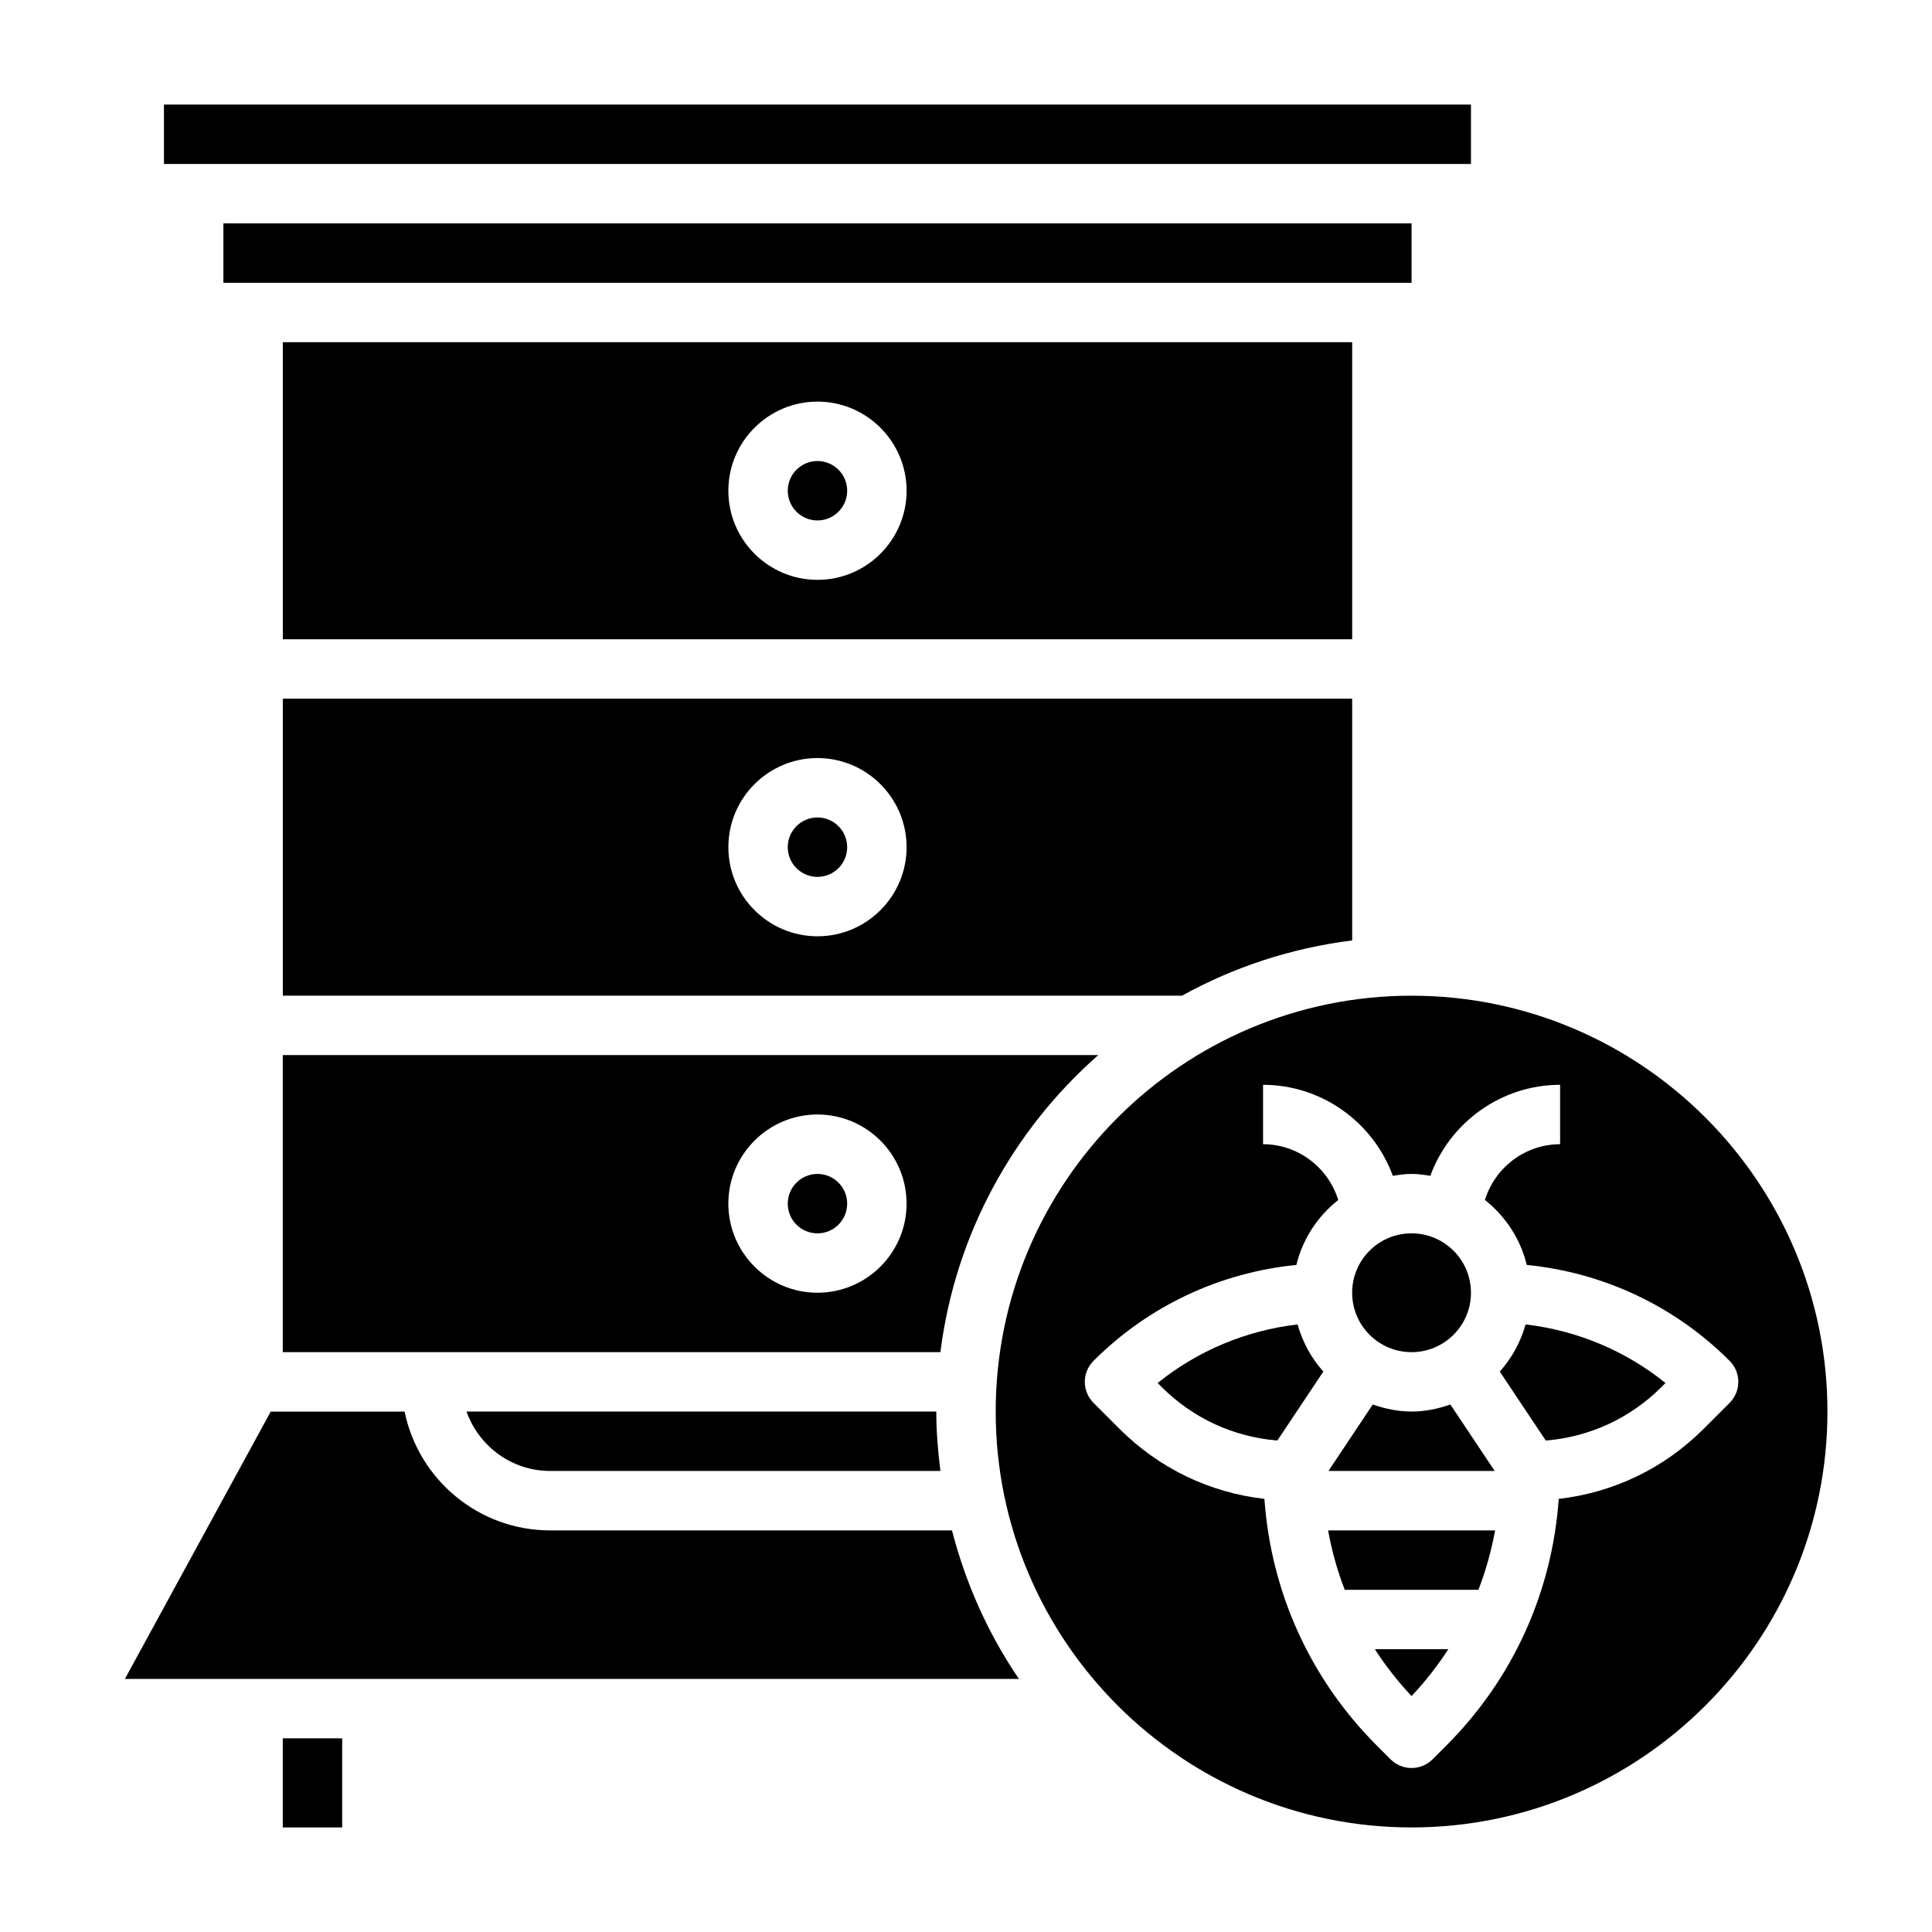 <?xml version="1.0" encoding="UTF-8"?>
<!-- Uploaded to: SVG Repo, www.svgrepo.com, Generator: SVG Repo Mixer Tools -->
<svg fill="#000000" width="800px" height="800px" version="1.1" viewBox="144 144 512 512" xmlns="http://www.w3.org/2000/svg">
 <g>
  <path d="m218.94 604.67h15.742v23.617h-15.742z"/>
  <path d="m502.34 234.69h-283.39v78.719h283.39zm-141.7 62.977c-13.02 0-23.617-10.598-23.617-23.617s10.598-23.617 23.617-23.617 23.617 10.598 23.617 23.617-10.594 23.617-23.617 23.617z"/>
  <path d="m187.45 171.71h346.37v15.742h-346.37z"/>
  <path d="m203.2 203.2h314.88v15.742h-314.88z"/>
  <path d="m368.51 274.05c0 4.348-3.527 7.871-7.875 7.871-4.348 0-7.871-3.523-7.871-7.871s3.523-7.871 7.871-7.871c4.348 0 7.875 3.523 7.875 7.871"/>
  <path d="m518.08 407.87c-60.773 0-110.21 49.438-110.21 110.21 0 60.773 49.438 110.21 110.21 110.21 60.773 0 110.21-49.438 110.21-110.21 0.004-60.77-49.434-110.21-110.21-110.21zm77.367 114.82c-10.461 10.461-23.883 16.871-38.367 18.531-1.746 24.688-12.105 47.68-29.781 65.363l-3.652 3.652c-1.535 1.535-3.551 2.305-5.566 2.305s-4.031-0.77-5.566-2.305l-3.652-3.652c-17.672-17.672-28.031-40.668-29.781-65.363-14.484-1.66-27.906-8.07-38.367-18.531l-6.918-6.918c-3.078-3.078-3.078-8.055 0-11.133 14.562-14.562 33.457-23.402 53.758-25.418 1.676-6.934 5.668-12.918 11.09-17.215-2.684-8.66-10.703-14.777-19.922-14.777v-15.742c15.523 0 29.172 9.879 34.395 24.121 1.629-0.262 3.266-0.508 4.965-0.508s3.336 0.242 4.969 0.504c5.219-14.238 18.867-24.117 34.391-24.117v15.742c-9.219 0-17.238 6.117-19.926 14.777 5.422 4.297 9.414 10.281 11.09 17.215 20.301 2.016 39.203 10.855 53.758 25.418 3.078 3.078 3.078 8.055 0 11.133z"/>
  <path d="m368.51 368.51c0 4.348-3.527 7.871-7.875 7.871-4.348 0-7.871-3.523-7.871-7.871 0-4.348 3.523-7.875 7.871-7.875 4.348 0 7.875 3.527 7.875 7.875"/>
  <path d="m502.34 393.22v-64.07h-283.39v78.719h238.29c13.684-7.578 28.922-12.617 45.102-14.648zm-141.7-1.094c-13.02 0-23.617-10.598-23.617-23.617 0-13.02 10.598-23.617 23.617-23.617s23.617 10.598 23.617 23.617c0 13.023-10.594 23.617-23.617 23.617z"/>
  <path d="m368.51 462.98c0 4.348-3.527 7.871-7.875 7.871-4.348 0-7.871-3.523-7.871-7.871 0-4.348 3.523-7.875 7.871-7.875 4.348 0 7.875 3.527 7.875 7.875"/>
  <path d="m289.79 533.82h103.43c-0.652-5.172-1.094-10.398-1.094-15.746h-124.5c3.262 9.141 11.918 15.746 22.168 15.746z"/>
  <path d="m541.46 507.48 12.188 18.277c11.586-0.945 22.355-5.879 30.668-14.191l1.055-1.055c-10.66-8.59-23.465-13.934-37.078-15.523-1.32 4.707-3.664 8.949-6.832 12.492z"/>
  <path d="m289.79 549.57c-19.004 0-34.906-13.547-38.566-31.488h-35.477l-38.645 70.848h236.93c-8.078-11.824-14.066-25.129-17.75-39.359z"/>
  <path d="m518.08 593.48c3.644-3.883 6.894-8.039 9.738-12.422h-19.469c2.836 4.387 6.086 8.543 9.73 12.422z"/>
  <path d="m435.05 423.61h-216.11v78.719h174.28c3.922-31.242 19.312-58.895 41.832-78.719zm-74.414 62.977c-13.02 0-23.617-10.598-23.617-23.617 0-13.02 10.598-23.617 23.617-23.617s23.617 10.598 23.617 23.617c0 13.023-10.594 23.617-23.617 23.617z"/>
  <path d="m500.37 565.31h35.426c1.969-5.078 3.434-10.344 4.418-15.742h-44.258c0.98 5.398 2.445 10.664 4.414 15.742z"/>
  <path d="m528.37 516.21c-3.242 1.125-6.668 1.863-10.289 1.863s-7.047-0.738-10.289-1.867l-11.734 17.613h44.051z"/>
  <path d="m450.79 510.51 1.055 1.055c8.312 8.312 19.082 13.242 30.668 14.191l12.188-18.277c-3.172-3.543-5.512-7.785-6.824-12.492-13.621 1.59-26.426 6.926-37.086 15.523z"/>
  <path d="m533.82 486.59c0 8.695-7.051 15.746-15.746 15.746s-15.742-7.051-15.742-15.746c0-8.695 7.047-15.742 15.742-15.742s15.746 7.047 15.746 15.742"/>
 </g>
</svg>